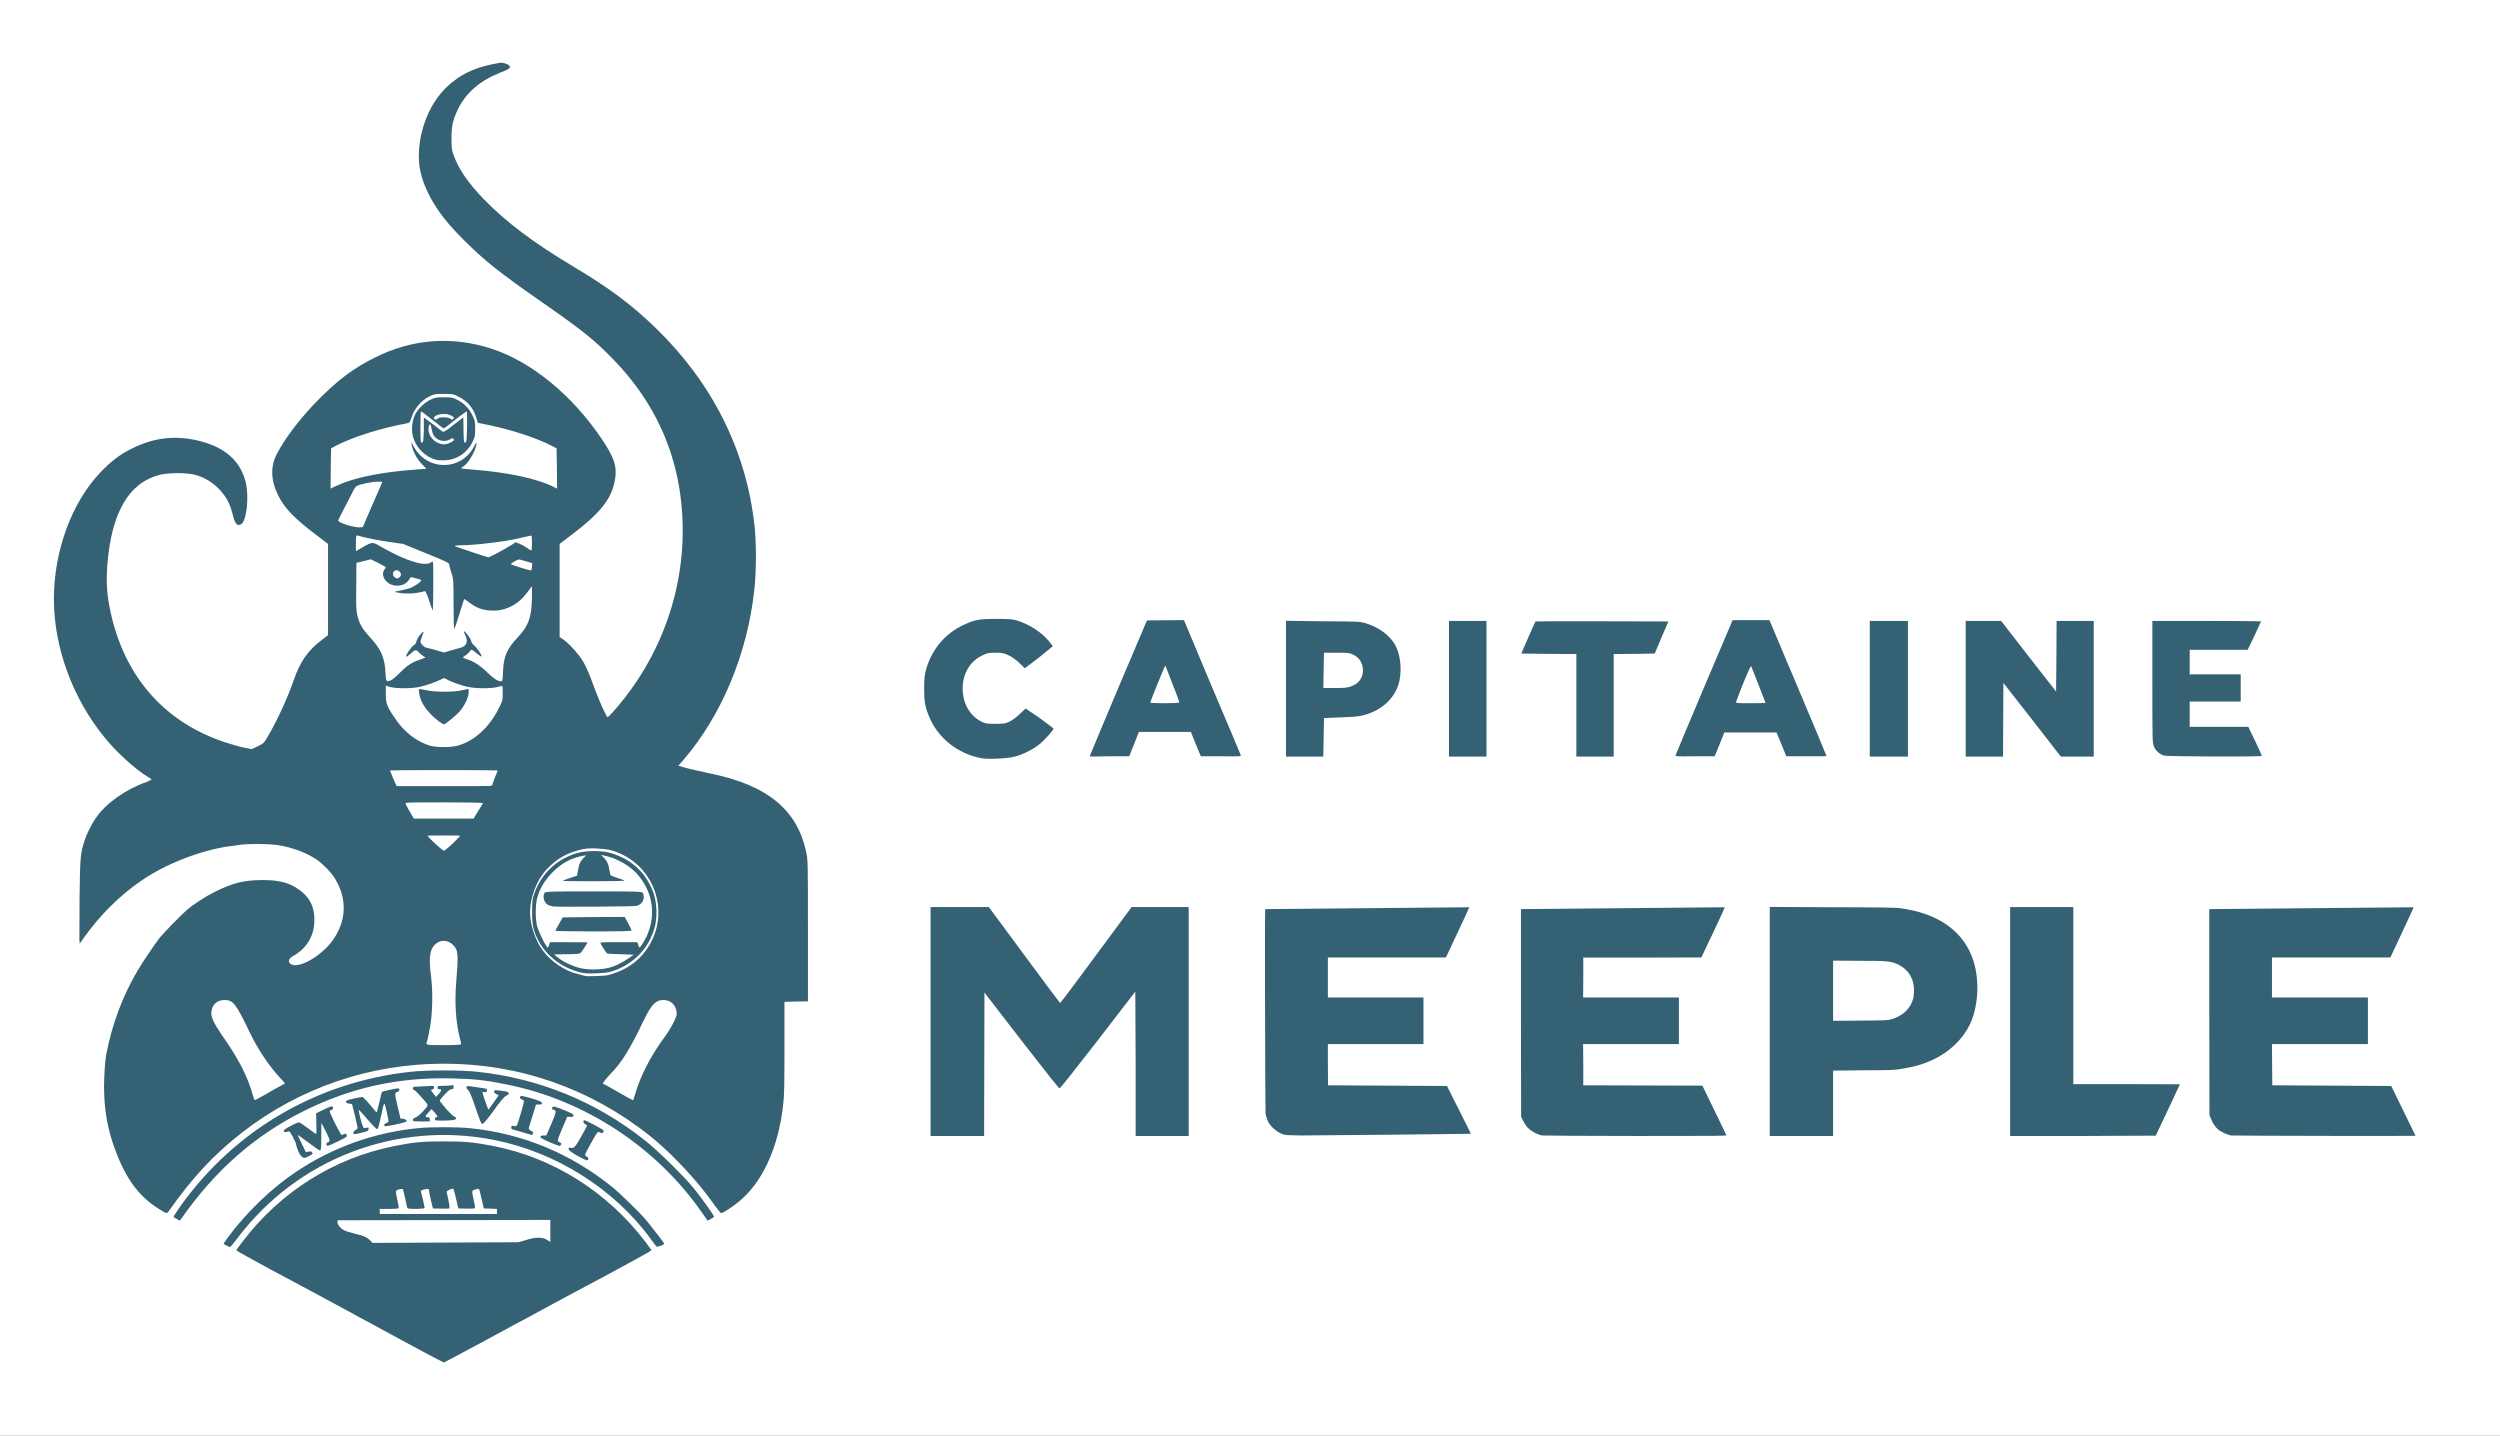 <?xml version="1.0" encoding="UTF-8"?>

<svg version="1.2" baseProfile="tiny" width="148mm" height="85mm" viewBox="3300 9800 14800 8500" preserveAspectRatio="xMidYMid" fill-rule="evenodd" stroke-width="28.222" stroke-linejoin="round" xmlns="http://www.w3.org/2000/svg" xmlns:xlink="http://www.w3.org/1999/xlink" xml:space="preserve">
 <rect x="3300" y="9800" width="14800" height="8500" fill="#333333" stroke="none"/>
 <g visibility="visible" id="Slide_1">
  <g>
   <path fill="rgb(255,255,255)" stroke="none" d="M 10700,18300 L 3300,18300 3300,9800 18100,9800 18100,18300 10700,18300 Z"/>
   <rect fill="none" stroke="none" x="3300" y="9800" width="14801" height="8501"/>
  </g>
  <g>
   <path fill="rgb(53,97,116)" stroke="none" d="M 8809,15848 L 8809,15170 8981,15170 9154,15170 9364,15454 9364,15454 C 9479,15611 9575,15738 9576,15738 L 9576,15738 C 9578,15738 9674,15610 9789,15454 L 9999,15170 10167,15170 10337,15170 10337,15848 10337,16525 10180,16525 10023,16525 10023,16097 10021,15670 9801,15956 9801,15956 C 9657,16142 9577,16242 9573,16243 L 9573,16243 C 9568,16243 9519,16181 9347,15960 L 9128,15676 9127,16101 9126,16525 8967,16525 8809,16525 8809,15848 Z M 12429,16522 L 12429,16522 C 12402,16517 12367,16498 12347,16479 L 12347,16479 C 12336,16468 12325,16452 12318,16437 L 12305,16412 12304,15798 12304,15798 C 12304,15460 12304,15182 12304,15182 L 12304,15182 C 12307,15182 13510,15171 13511,15171 L 13511,15171 C 13511,15172 13481,15239 13442,15321 L 13372,15468 13023,15469 12673,15469 12673,15587 12672,15705 12955,15705 13239,15705 13239,15843 13239,15981 12955,15981 12672,15981 12673,16103 12673,16225 13025,16226 13378,16227 13448,16371 13448,16371 C 13486,16450 13518,16517 13520,16520 L 13520,16520 C 13522,16525 13480,16525 12984,16525 L 12984,16525 C 12688,16525 12438,16523 12429,16522 Z M 13777,15847 L 13777,15169 14148,15171 14148,15171 C 14401,15171 14528,15173 14546,15176 L 14546,15176 C 14776,15206 14928,15315 14983,15489 L 14983,15489 C 15021,15609 15011,15766 14959,15870 L 14959,15870 C 14916,15956 14838,16029 14744,16073 L 14744,16073 C 14687,16100 14632,16116 14555,16128 L 14555,16128 C 14516,16135 14495,16136 14332,16136 L 14152,16138 14152,16331 14152,16525 13965,16525 13777,16525 13777,15847 Z M 14498,15834 L 14498,15834 C 14567,15813 14612,15769 14627,15708 L 14627,15708 C 14629,15699 14631,15676 14631,15660 L 14631,15660 C 14630,15592 14597,15539 14539,15511 L 14539,15511 C 14493,15489 14474,15488 14303,15488 L 14152,15487 14152,15666 14152,15843 14313,15842 14313,15842 C 14470,15841 14474,15840 14498,15834 Z M 15200,15848 L 15200,15170 15387,15170 15574,15170 15574,15694 15574,16218 15890,16218 16205,16219 16134,16371 16062,16523 15631,16525 15200,16525 15200,15848 Z M 16507,16522 L 16507,16522 C 16484,16517 16448,16501 16431,16486 L 16431,16486 C 16414,16472 16398,16447 16388,16421 L 16380,16402 16379,15792 16379,15792 C 16379,15457 16379,15183 16379,15182 L 16379,15182 C 16381,15182 17588,15171 17589,15171 L 17589,15171 C 17590,15171 17558,15239 17520,15321 L 17451,15468 17100,15468 16750,15468 16750,15586 16750,15705 17034,15705 17318,15705 17318,15843 17318,15981 17034,15981 16750,15981 16751,16103 16752,16225 17104,16227 17456,16229 17528,16376 17528,16376 C 17567,16457 17600,16523 17600,16524 L 17600,16524 C 17600,16526 16523,16524 16507,16522 Z M 10906,16518 L 10906,16518 C 10867,16509 10825,16475 10806,16438 L 10806,16438 C 10800,16425 10794,16405 10792,16394 L 10792,16394 C 10790,16376 10787,15183 10790,15182 L 10790,15182 C 10791,15182 11998,15171 11998,15171 L 11998,15171 C 11999,15171 11968,15239 11929,15321 L 11860,15468 11510,15468 11161,15468 11161,15586 11161,15705 11444,15705 11727,15705 11727,15843 11727,15981 11444,15981 11161,15981 11161,16103 11162,16225 11514,16227 11866,16229 11937,16370 11937,16370 C 11976,16447 12008,16511 12007,16512 L 12007,16512 C 12006,16513 11123,16522 11002,16522 L 11002,16522 C 10956,16521 10913,16520 10906,16518 Z"/>
   <rect fill="none" stroke="none" x="8809" y="15169" width="8792" height="1358"/>
  </g>
  <g>
   <path fill="rgb(53,97,116)" stroke="none" d="M 5769,17783 L 5769,17783 C 5685,17737 5550,17664 5470,17621 L 5470,17621 C 5390,17578 5276,17516 5217,17484 L 5217,17484 C 5157,17452 5017,17376 4903,17316 L 4903,17316 C 4791,17255 4699,17204 4699,17202 L 4699,17202 C 4699,17200 4715,17177 4736,17150 L 4736,17150 C 4961,16855 5277,16656 5633,16585 L 5633,16585 C 5747,16562 5797,16557 5927,16557 L 5927,16557 C 6054,16557 6105,16562 6214,16583 L 6214,16583 C 6573,16652 6895,16855 7121,17152 L 7121,17152 C 7140,17177 7156,17200 7156,17201 L 7156,17201 C 7156,17204 7127,17221 7091,17240 L 7091,17240 C 7057,17259 6975,17303 6910,17339 L 6910,17339 C 6845,17373 6700,17451 6588,17511 L 6588,17511 C 6477,17572 6361,17634 6332,17649 L 6332,17649 C 6303,17665 6262,17688 6242,17698 L 6242,17698 C 6220,17710 6143,17752 6067,17792 L 6067,17792 C 5992,17833 5929,17866 5927,17866 L 5927,17866 C 5925,17866 5854,17828 5769,17783 Z M 6414,17141 L 6414,17141 C 6470,17123 6508,17123 6537,17139 L 6558,17152 6558,17087 6558,17022 5928,17023 5299,17024 5298,17035 5298,17035 C 5296,17051 5322,17079 5348,17088 L 5348,17088 C 5360,17092 5387,17100 5407,17105 L 5407,17105 C 5452,17115 5477,17127 5493,17145 L 5506,17158 5937,17156 6369,17154 6414,17141 Z M 6242,16972 L 6242,16957 6203,16955 6164,16954 6151,16897 6151,16897 C 6144,16866 6138,16841 6135,16839 L 6135,16839 C 6134,16837 6125,16838 6114,16842 L 6114,16842 C 6092,16847 6092,16850 6105,16907 L 6105,16907 C 6111,16931 6113,16951 6112,16952 L 6112,16952 C 6109,16955 6086,16956 6060,16955 L 6013,16954 6000,16897 6000,16897 C 5993,16866 5986,16840 5984,16838 L 5984,16838 C 5979,16833 5943,16849 5944,16856 L 5944,16856 C 5957,16911 5964,16950 5960,16954 L 5960,16954 C 5958,16955 5935,16956 5910,16955 L 5863,16954 5851,16906 5851,16906 C 5845,16880 5840,16855 5840,16850 L 5840,16850 C 5840,16837 5834,16836 5810,16842 L 5810,16842 C 5794,16846 5789,16849 5792,16855 L 5792,16855 C 5796,16866 5814,16946 5814,16951 L 5814,16951 C 5814,16958 5716,16959 5712,16952 L 5712,16952 C 5710,16950 5705,16925 5699,16896 L 5699,16896 C 5693,16867 5686,16842 5685,16840 L 5685,16840 C 5683,16838 5672,16838 5663,16841 L 5663,16841 C 5640,16847 5640,16847 5653,16906 L 5653,16906 C 5658,16929 5662,16951 5660,16952 L 5660,16952 C 5659,16955 5633,16957 5603,16957 L 5548,16957 5548,16972 5548,16987 5895,16987 6242,16987 6242,16972 Z M 4641,17174 L 4641,17174 C 4633,17169 4625,17165 4624,17164 L 4624,17164 C 4623,17163 4634,17146 4649,17126 L 4649,17126 C 4756,16980 4906,16835 5053,16737 L 5053,16737 C 5268,16593 5513,16505 5771,16479 L 5771,16479 C 5847,16471 6010,16471 6083,16479 L 6083,16479 C 6392,16510 6677,16628 6922,16825 L 6922,16825 C 6969,16863 7083,16974 7126,17024 L 7126,17024 C 7162,17068 7232,17158 7232,17163 L 7232,17163 C 7232,17169 7190,17185 7186,17179 L 7186,17179 C 7184,17177 7169,17158 7154,17137 L 7154,17137 C 6937,16838 6590,16620 6223,16548 L 6223,16548 C 5647,16435 5063,16659 4708,17127 L 4708,17127 C 4685,17158 4664,17183 4661,17183 L 4661,17183 C 4659,17182 4649,17178 4641,17174 Z M 4346,17016 L 4346,17016 C 4335,17011 4328,17005 4328,17002 L 4328,17002 C 4328,17000 4346,16973 4368,16941 L 4368,16941 C 4689,16490 5178,16205 5730,16145 L 5730,16145 C 5830,16134 6026,16134 6126,16145 L 6126,16145 C 6492,16184 6831,16322 7123,16555 L 7123,16555 C 7198,16615 7352,16766 7408,16836 L 7408,16836 C 7454,16892 7527,16996 7527,17002 L 7527,17002 C 7527,17005 7519,17011 7509,17016 L 7489,17026 7458,16982 7458,16982 C 7189,16593 6765,16314 6304,16221 L 6304,16221 C 6174,16194 6106,16187 5969,16184 L 5969,16184 C 5653,16177 5373,16240 5095,16379 L 5095,16379 C 4806,16524 4574,16728 4373,17015 L 4365,17026 4346,17016 Z M 4249,16962 L 4249,16962 C 4114,16881 4031,16761 3963,16552 L 3963,16552 C 3931,16450 3916,16349 3916,16230 L 3916,16230 C 3916,16176 3922,16077 3928,16047 L 3928,16047 C 3963,15863 4027,15694 4114,15547 L 4114,15547 C 4144,15495 4216,15390 4245,15352 L 4245,15352 C 4268,15324 4369,15219 4403,15190 L 4403,15190 C 4445,15153 4518,15106 4575,15078 L 4575,15078 C 4681,15026 4746,15010 4855,15010 L 4855,15010 C 4938,15010 4992,15021 5041,15048 L 5041,15048 C 5126,15097 5163,15158 5161,15252 L 5161,15252 C 5160,15342 5113,15417 5036,15459 L 5036,15459 C 5009,15474 5003,15493 5021,15507 L 5021,15507 C 5067,15538 5202,15461 5270,15366 L 5270,15366 C 5352,15252 5356,15121 5283,15001 L 5283,15001 C 5263,14967 5213,14916 5178,14891 L 5178,14891 C 5118,14849 5029,14816 4945,14803 L 4945,14803 C 4890,14795 4775,14794 4723,14801 L 4723,14801 C 4703,14804 4669,14809 4649,14811 L 4649,14811 C 4484,14836 4282,14914 4139,15012 L 4139,15012 C 4012,15098 3890,15219 3797,15351 L 3772,15386 3770,15362 3770,15362 C 3770,15347 3770,15236 3771,15113 L 3771,15113 C 3774,14876 3776,14852 3800,14778 L 3800,14778 C 3814,14735 3840,14682 3867,14643 L 3867,14643 C 3925,14557 4042,14474 4166,14430 L 4166,14430 C 4182,14423 4197,14416 4197,14415 L 4197,14415 C 4197,14413 4188,14406 4177,14400 L 4177,14400 C 4109,14361 3986,14251 3916,14162 L 3916,14162 C 3729,13932 3619,13630 3619,13347 L 3619,13347 C 3619,13062 3724,12776 3893,12598 L 3893,12598 C 3955,12532 4014,12487 4084,12454 L 4084,12454 C 4215,12389 4341,12376 4479,12410 L 4479,12410 C 4631,12448 4719,12525 4753,12648 L 4753,12648 C 4777,12739 4760,12895 4723,12906 L 4723,12906 C 4699,12913 4691,12901 4672,12826 L 4672,12826 C 4646,12722 4550,12631 4446,12609 L 4446,12609 C 4392,12597 4294,12599 4245,12611 L 4245,12611 C 4061,12659 3959,12836 3935,13149 L 3935,13149 C 3929,13232 3932,13305 3946,13380 L 3946,13380 C 4020,13787 4261,14072 4634,14195 L 4634,14195 C 4672,14207 4722,14222 4746,14226 L 4790,14235 4826,14218 4826,14218 C 4859,14202 4862,14200 4886,14159 L 4886,14159 C 4941,14065 5000,13938 5039,13826 L 5039,13826 C 5078,13714 5125,13648 5208,13586 L 5242,13560 5242,13290 5242,13020 5175,12969 5175,12969 C 5044,12870 4985,12810 4948,12735 L 4948,12735 C 4903,12646 4900,12563 4938,12489 L 4938,12489 C 4988,12391 5086,12265 5191,12160 L 5191,12160 C 5305,12046 5393,11980 5515,11919 L 5515,11919 C 5737,11806 5974,11788 6209,11864 L 6209,11864 C 6445,11941 6684,12136 6859,12394 L 6859,12394 C 6941,12514 6957,12568 6937,12658 L 6937,12658 C 6914,12762 6845,12845 6680,12969 L 6613,13020 6613,13295 6613,13571 6638,13588 6638,13588 C 6676,13617 6729,13676 6755,13721 L 6755,13721 C 6767,13741 6789,13791 6803,13830 L 6803,13830 C 6828,13900 6866,13993 6886,14029 L 6886,14029 C 6895,14048 6895,14049 6905,14039 L 6905,14039 C 6926,14021 6990,13945 7031,13888 L 7031,13888 C 7285,13539 7390,13107 7321,12687 L 7321,12687 C 7274,12401 7143,12145 6928,11925 L 6928,11925 C 6818,11812 6755,11761 6513,11592 L 6513,11592 C 6258,11415 6167,11342 6050,11225 L 6050,11225 C 5950,11126 5893,11053 5845,10964 L 5845,10964 C 5786,10851 5768,10757 5786,10638 L 5786,10638 C 5809,10492 5877,10366 5977,10287 L 5977,10287 C 6054,10225 6128,10195 6258,10172 L 6258,10172 C 6276,10168 6311,10180 6317,10191 L 6317,10191 C 6323,10203 6313,10210 6261,10230 L 6261,10230 C 6143,10277 6060,10348 6012,10444 L 6012,10444 C 5981,10510 5973,10542 5973,10620 L 5973,10620 C 5973,10678 5974,10689 5987,10722 L 5987,10722 C 6015,10801 6072,10883 6161,10976 L 6161,10976 C 6294,11114 6461,11239 6699,11381 L 6699,11381 C 6910,11507 7038,11603 7180,11740 L 7180,11740 C 7515,12064 7716,12463 7766,12905 L 7766,12905 C 7778,13002 7778,13184 7766,13287 L 7766,13287 C 7726,13669 7571,14039 7343,14302 L 7316,14333 7343,14341 7343,14341 C 7380,14352 7422,14361 7518,14382 L 7518,14382 C 7843,14450 8018,14595 8071,14837 L 8071,14837 C 8083,14889 8083,14891 8083,15308 L 8083,15728 8013,15729 7944,15731 7944,16004 7944,16004 C 7944,16216 7943,16291 7936,16344 L 7936,16344 C 7907,16599 7810,16808 7666,16920 L 7666,16920 C 7632,16948 7578,16982 7570,16982 L 7570,16982 C 7566,16982 7548,16959 7529,16933 L 7529,16933 C 7434,16796 7279,16630 7151,16527 L 7151,16527 C 6796,16244 6377,16097 5927,16097 L 5927,16097 C 5490,16097 5073,16240 4731,16506 L 4731,16506 C 4565,16636 4439,16771 4299,16970 L 4299,16970 C 4289,16985 4285,16985 4249,16962 Z M 4872,16279 L 4872,16279 C 4905,16259 4944,16237 4959,16230 L 4959,16230 C 4973,16222 4986,16215 4986,16213 L 4986,16213 C 4986,16211 4972,16196 4957,16180 L 4957,16180 C 4892,16109 4830,16017 4782,15919 L 4782,15919 C 4697,15742 4681,15720 4629,15720 L 4629,15720 C 4584,15720 4555,15748 4551,15793 L 4551,15793 C 4548,15820 4568,15861 4613,15927 L 4613,15927 C 4713,16068 4766,16173 4797,16284 L 4797,16284 C 4802,16301 4807,16314 4809,16313 L 4809,16313 C 4810,16313 4840,16297 4872,16279 Z M 7058,16284 L 7058,16284 C 7088,16176 7151,16053 7229,15947 L 7229,15947 C 7258,15907 7279,15873 7294,15839 L 7294,15839 C 7305,15816 7308,15805 7305,15788 L 7305,15788 C 7298,15746 7270,15720 7225,15720 L 7225,15720 C 7183,15720 7156,15748 7115,15832 L 7115,15832 C 7028,16014 6983,16087 6911,16161 L 6911,16161 C 6872,16204 6863,16218 6875,16218 L 6875,16218 C 6877,16218 6916,16240 6961,16266 L 6961,16266 C 7006,16292 7044,16313 7046,16313 L 7046,16313 C 7049,16314 7053,16301 7058,16284 Z M 6030,15981 L 6030,15981 C 6030,15977 6027,15960 6022,15944 L 6022,15944 C 5999,15855 5991,15740 6000,15626 L 6000,15626 C 6015,15443 6013,15426 5981,15393 L 5981,15393 C 5948,15361 5901,15362 5871,15396 L 5871,15396 C 5843,15428 5838,15473 5852,15583 L 5852,15583 C 5863,15672 5861,15788 5847,15874 L 5847,15874 C 5840,15914 5832,15952 5830,15959 L 5830,15959 C 5819,15988 5816,15987 5927,15987 L 5927,15987 C 6008,15987 6030,15985 6030,15981 Z M 6895,15574 L 6895,15574 C 7019,15542 7103,15477 7157,15372 L 7157,15372 C 7252,15185 7175,14954 6988,14861 L 6988,14861 C 6934,14834 6898,14826 6834,14823 L 6834,14823 C 6788,14821 6772,14822 6733,14831 L 6733,14831 C 6651,14852 6594,14885 6535,14948 L 6535,14948 C 6477,15011 6438,15113 6438,15201 L 6438,15201 C 6438,15273 6469,15367 6512,15425 L 6512,15425 C 6561,15493 6647,15550 6724,15567 L 6724,15567 C 6744,15573 6764,15577 6766,15578 L 6766,15578 C 6772,15581 6884,15577 6895,15574 Z M 6753,15560 L 6753,15560 C 6641,15539 6539,15466 6488,15370 L 6488,15370 C 6457,15311 6450,15278 6450,15198 L 6450,15198 C 6450,15135 6452,15121 6462,15092 L 6462,15092 C 6506,14971 6591,14889 6714,14851 L 6714,14851 C 6768,14834 6865,14834 6919,14851 L 6919,14851 C 7032,14886 7110,14954 7156,15055 L 7156,15055 C 7177,15102 7186,15144 7186,15201 L 7186,15201 C 7186,15264 7176,15304 7148,15362 L 7148,15362 C 7103,15454 7015,15524 6914,15553 L 6914,15553 C 6881,15562 6786,15566 6753,15560 Z M 6892,15532 L 6892,15532 C 6934,15524 6980,15502 7021,15473 L 7052,15452 6974,15449 6974,15449 C 6931,15448 6895,15446 6893,15444 L 6893,15444 C 6886,15437 6854,15386 6854,15382 L 6854,15382 C 6854,15378 6892,15377 6964,15378 L 7073,15378 7078,15393 7078,15393 C 7081,15402 7084,15409 7086,15409 L 7086,15409 C 7088,15409 7097,15399 7105,15385 L 7105,15385 C 7169,15285 7178,15163 7129,15060 L 7129,15060 C 7093,14985 7041,14933 6967,14897 L 6967,14897 C 6931,14879 6916,14874 6872,14864 L 6857,14861 6873,14876 6873,14876 C 6893,14895 6903,14916 6908,14952 L 6908,14952 C 6910,14967 6913,14982 6917,14983 L 6917,14983 C 6919,14985 6938,14992 6958,14998 L 6958,14998 C 6977,15004 6995,15011 6998,15013 L 6998,15013 C 7000,15015 6918,15017 6814,15017 L 6814,15017 C 6711,15017 6628,15016 6629,15014 L 6629,15014 C 6631,15013 6651,15006 6674,14998 L 6716,14984 6722,14951 6722,14951 C 6729,14913 6734,14900 6755,14879 L 6770,14863 6748,14867 6748,14867 C 6680,14880 6624,14910 6571,14964 L 6571,14964 C 6524,15011 6493,15064 6479,15121 L 6479,15121 C 6469,15166 6469,15241 6480,15284 L 6480,15284 C 6491,15324 6538,15417 6544,15409 L 6544,15409 C 6545,15408 6549,15401 6551,15393 L 6556,15378 6664,15378 6664,15378 C 6725,15378 6775,15378 6777,15379 L 6777,15379 C 6781,15379 6744,15436 6735,15443 L 6735,15443 C 6729,15447 6704,15449 6654,15449 L 6580,15450 6601,15467 6601,15467 C 6629,15492 6687,15519 6730,15530 L 6730,15530 C 6775,15542 6845,15542 6892,15532 Z M 6588,15310 L 6588,15310 C 6588,15308 6598,15289 6610,15269 L 6631,15231 6814,15229 6998,15228 7018,15265 7018,15265 C 7029,15285 7038,15304 7039,15308 L 7039,15308 C 7041,15312 6993,15314 6815,15314 L 6815,15314 C 6690,15314 6588,15312 6588,15310 Z M 6571,15166 L 6571,15166 C 6568,15165 6559,15162 6552,15160 L 6552,15160 C 6526,15155 6509,15113 6523,15087 L 6523,15087 C 6528,15078 6537,15077 6814,15077 L 6814,15077 C 7092,15077 7100,15078 7106,15087 L 7106,15087 C 7121,15118 7103,15155 7068,15163 L 7068,15163 C 7050,15167 6583,15170 6571,15166 Z M 5981,14793 L 5981,14793 C 6005,14769 6025,14749 6024,14748 L 6024,14748 C 6022,14746 5980,14746 5927,14746 L 5927,14746 C 5876,14746 5832,14746 5832,14748 L 5832,14748 C 5827,14751 5920,14836 5927,14836 L 5927,14836 C 5932,14836 5956,14817 5981,14793 Z M 6126,14609 L 6126,14609 C 6138,14589 6151,14569 6154,14564 L 6154,14564 C 6158,14560 6159,14556 6158,14554 L 6158,14554 C 6156,14552 6051,14550 5927,14550 L 5927,14550 C 5710,14550 5698,14550 5701,14559 L 5701,14559 C 5703,14564 5715,14585 5727,14607 L 5750,14646 5927,14646 6104,14646 6126,14609 Z M 6208,14452 L 6208,14452 C 6212,14450 6216,14446 6216,14443 L 6216,14443 C 6216,14439 6223,14420 6231,14400 L 6231,14400 C 6240,14380 6246,14362 6246,14361 L 6246,14361 C 6246,14360 6103,14359 5927,14359 L 5927,14359 C 5752,14359 5609,14360 5609,14361 L 5609,14361 C 5609,14364 5635,14427 5642,14441 L 5649,14454 5925,14454 5925,14454 C 6076,14454 6204,14454 6208,14452 Z M 6003,14216 L 6003,14216 C 6107,14190 6200,14104 6258,13983 L 6258,13983 C 6275,13950 6276,13942 6276,13906 L 6276,13906 C 6276,13882 6276,13863 6274,13862 L 6274,13862 C 6273,13860 6260,13863 6246,13867 L 6246,13867 C 6207,13877 6117,13877 6068,13866 L 6068,13866 C 6027,13857 5961,13833 5942,13820 L 5942,13820 C 5931,13813 5928,13813 5911,13822 L 5911,13822 C 5878,13839 5828,13856 5786,13866 L 5786,13866 C 5738,13877 5648,13877 5609,13867 L 5584,13859 5584,13907 5584,13907 C 5584,13962 5590,13981 5632,14043 L 5632,14043 C 5688,14131 5767,14193 5852,14216 L 5852,14216 C 5887,14225 5966,14225 6003,14216 Z M 5896,14069 L 5896,14069 C 5831,14018 5793,13965 5783,13913 L 5783,13913 C 5781,13897 5778,13882 5781,13880 L 5781,13880 C 5782,13878 5801,13882 5823,13886 L 5823,13886 C 5876,13898 5989,13898 6037,13886 L 6037,13886 C 6056,13881 6073,13878 6074,13880 L 6074,13880 C 6075,13881 6075,13894 6074,13908 L 6074,13908 C 6069,13938 6049,13979 6022,14011 L 6022,14011 C 6000,14036 5937,14088 5927,14088 L 5927,14088 C 5924,14088 5910,14079 5896,14069 Z M 5617,13826 L 5617,13826 C 5626,13821 5650,13801 5670,13780 L 5670,13780 C 5710,13740 5741,13719 5789,13704 L 5819,13693 5806,13684 5806,13684 C 5799,13680 5786,13669 5778,13661 L 5778,13661 C 5763,13643 5757,13645 5724,13675 L 5724,13675 C 5711,13687 5704,13690 5704,13686 L 5704,13686 C 5704,13674 5732,13633 5748,13621 L 5748,13621 C 5757,13615 5764,13607 5764,13603 L 5764,13603 C 5764,13591 5783,13559 5797,13547 L 5797,13547 C 5804,13540 5809,13537 5808,13541 L 5808,13541 C 5806,13546 5801,13561 5796,13575 L 5796,13575 C 5787,13601 5787,13602 5797,13615 L 5797,13615 C 5804,13623 5813,13630 5819,13633 L 5819,13633 C 5827,13634 5854,13642 5881,13649 L 5929,13663 5964,13652 5964,13652 C 5982,13647 6009,13640 6022,13636 L 6022,13636 C 6064,13626 6074,13598 6052,13555 L 6052,13555 C 6048,13547 6046,13540 6047,13538 L 6047,13538 C 6051,13533 6085,13578 6089,13593 L 6089,13593 C 6090,13602 6098,13614 6107,13621 L 6107,13621 C 6124,13635 6151,13675 6151,13686 L 6151,13686 C 6151,13689 6139,13682 6125,13670 L 6125,13670 C 6110,13657 6096,13647 6093,13647 L 6093,13647 C 6089,13647 6083,13652 6079,13659 L 6079,13659 C 6074,13665 6064,13675 6056,13680 L 6056,13680 C 6047,13685 6041,13690 6041,13692 L 6041,13692 C 6041,13694 6050,13698 6062,13702 L 6062,13702 C 6103,13714 6143,13740 6184,13780 L 6184,13780 C 6223,13818 6246,13833 6266,13833 L 6266,13833 C 6275,13833 6276,13828 6278,13774 L 6278,13774 C 6281,13687 6301,13641 6365,13573 L 6365,13573 C 6429,13505 6446,13457 6449,13344 L 6449,13344 C 6449,13303 6450,13270 6449,13270 L 6449,13270 C 6449,13270 6438,13285 6423,13305 L 6423,13305 C 6367,13383 6285,13422 6197,13414 L 6197,13414 C 6151,13410 6120,13398 6081,13369 L 6081,13369 C 6064,13356 6049,13346 6048,13346 L 6048,13346 C 6047,13347 6035,13387 6020,13433 L 6020,13433 C 6006,13480 5992,13521 5989,13524 L 5989,13524 C 5987,13526 5985,13465 5985,13380 L 5985,13380 C 5985,13237 5985,13231 5973,13193 L 5973,13193 C 5966,13172 5960,13150 5960,13145 L 5960,13145 C 5960,13132 5952,13128 5804,13068 L 5686,13020 5596,13007 5596,13007 C 5520,12995 5459,12983 5416,12970 L 5416,12970 C 5409,12968 5407,12973 5407,13015 L 5407,13063 5445,13041 5445,13041 C 5509,13005 5502,13005 5570,13045 L 5570,13045 C 5714,13125 5822,13157 5855,13127 L 5855,13127 C 5865,13118 5865,13119 5865,13268 L 5865,13268 C 5865,13350 5863,13417 5862,13415 L 5862,13415 C 5861,13413 5850,13387 5840,13354 L 5840,13354 C 5827,13315 5819,13298 5814,13300 L 5814,13300 C 5760,13315 5701,13318 5648,13307 L 5648,13307 C 5632,13303 5633,13303 5666,13297 L 5666,13297 C 5686,13293 5714,13286 5729,13281 L 5729,13281 C 5755,13270 5794,13244 5794,13235 L 5794,13235 C 5794,13233 5784,13229 5771,13226 L 5771,13226 C 5757,13223 5743,13219 5739,13217 L 5739,13217 C 5734,13215 5728,13220 5723,13230 L 5723,13230 C 5703,13264 5655,13277 5614,13260 L 5614,13260 C 5574,13243 5555,13199 5576,13172 L 5576,13172 C 5579,13167 5583,13161 5583,13158 L 5583,13158 C 5583,13156 5563,13145 5540,13133 L 5495,13111 5452,13122 5410,13132 5409,13272 5409,13272 C 5407,13400 5409,13415 5417,13450 L 5417,13450 C 5430,13497 5447,13525 5487,13569 L 5487,13569 C 5555,13641 5578,13693 5582,13782 L 5582,13782 C 5585,13838 5586,13838 5617,13826 Z M 5666,13217 L 5666,13217 C 5677,13207 5676,13193 5664,13183 L 5664,13183 C 5641,13161 5612,13193 5634,13215 L 5634,13215 C 5646,13227 5655,13227 5666,13217 Z M 6449,13155 L 6451,13134 6415,13123 6415,13123 C 6396,13118 6377,13113 6375,13112 L 6375,13112 C 6367,13110 6321,13136 6325,13140 L 6325,13140 C 6330,13145 6438,13179 6444,13177 L 6444,13177 C 6446,13177 6449,13167 6449,13155 Z M 6244,13074 L 6244,13074 C 6269,13061 6304,13041 6322,13030 L 6353,13010 6376,13019 6376,13019 C 6388,13024 6407,13035 6420,13043 L 6420,13043 C 6431,13053 6444,13059 6446,13059 L 6446,13059 C 6450,13059 6451,12975 6446,12971 L 6446,12971 C 6446,12970 6423,12974 6397,12981 L 6397,12981 C 6305,13005 6115,13028 6026,13028 L 6026,13028 C 6005,13028 5990,13030 5992,13033 L 5992,13033 C 5997,13036 6180,13098 6191,13099 L 6191,13099 C 6195,13099 6219,13088 6244,13074 Z M 5493,12815 L 5493,12815 C 5518,12758 5541,12704 5546,12694 L 5546,12694 C 5549,12686 5555,12674 5558,12666 L 5563,12652 5532,12652 5532,12652 C 5501,12652 5432,12666 5413,12677 L 5413,12677 C 5407,12679 5398,12692 5392,12704 L 5392,12704 C 5386,12715 5363,12759 5342,12801 L 5342,12801 C 5320,12843 5302,12879 5302,12881 L 5302,12881 C 5302,12895 5394,12923 5429,12922 L 5448,12920 5493,12815 Z M 5332,12659 L 5332,12659 C 5432,12621 5575,12594 5746,12581 L 5825,12575 5796,12546 5796,12546 C 5767,12515 5742,12468 5737,12433 L 5737,12433 C 5733,12414 5733,12414 5749,12443 L 5749,12443 C 5828,12591 6034,12589 6108,12440 L 6108,12440 C 6124,12408 6126,12424 6111,12463 L 6111,12463 C 6097,12500 6066,12547 6046,12559 L 6046,12559 C 6037,12564 6030,12571 6030,12572 L 6030,12572 C 6030,12574 6066,12578 6110,12581 L 6110,12581 C 6306,12596 6485,12635 6577,12682 L 6598,12693 6597,12573 6595,12454 6568,12440 6568,12440 C 6480,12394 6328,12344 6197,12317 L 6129,12303 6120,12275 6120,12275 C 6104,12216 6067,12174 6012,12147 L 6012,12147 C 5985,12133 5979,12132 5927,12132 L 5927,12132 C 5877,12132 5870,12133 5843,12146 L 5843,12146 C 5791,12172 5751,12221 5733,12280 L 5733,12280 C 5727,12301 5725,12303 5704,12307 L 5704,12307 C 5552,12335 5383,12389 5284,12441 L 5260,12455 5258,12574 5257,12693 5272,12685 5272,12685 C 5281,12681 5307,12669 5332,12659 Z M 5882,12522 L 5882,12522 C 5820,12506 5766,12454 5747,12392 L 5747,12392 C 5734,12354 5738,12298 5755,12259 L 5755,12259 C 5772,12222 5812,12183 5849,12166 L 5849,12166 C 5873,12154 5883,12152 5927,12152 L 5927,12152 C 5972,12152 5981,12153 6005,12166 L 6005,12166 C 6045,12185 6079,12219 6097,12260 L 6097,12260 C 6112,12289 6113,12298 6113,12339 L 6113,12339 C 6113,12379 6112,12386 6097,12417 L 6097,12417 C 6066,12481 6004,12522 5935,12525 L 5935,12525 C 5914,12525 5890,12525 5882,12522 Z M 5958,12424 L 5958,12424 C 5985,12412 5991,12406 5985,12398 L 5985,12398 C 5981,12393 5976,12394 5964,12401 L 5964,12401 C 5933,12420 5887,12409 5867,12378 L 5867,12378 C 5863,12371 5858,12355 5855,12340 L 5855,12340 C 5851,12310 5843,12302 5838,12326 L 5838,12326 C 5830,12363 5853,12403 5892,12422 L 5892,12422 C 5917,12433 5935,12433 5958,12424 Z M 5809,12345 L 5809,12271 5860,12309 5860,12309 C 5888,12330 5914,12351 5919,12355 L 5919,12355 C 5927,12359 5936,12354 5985,12315 L 6043,12271 6044,12347 6044,12347 C 6045,12415 6047,12422 6054,12420 L 6054,12420 C 6062,12418 6063,12409 6065,12327 L 6065,12327 C 6066,12276 6065,12235 6063,12235 L 6063,12235 C 6060,12235 5992,12286 5952,12319 L 5952,12319 C 5941,12328 5929,12336 5927,12336 L 5927,12336 C 5925,12336 5907,12324 5888,12307 L 5888,12307 C 5868,12292 5839,12271 5824,12258 L 5824,12258 C 5808,12245 5794,12235 5792,12235 L 5792,12235 C 5790,12235 5789,12277 5789,12329 L 5789,12329 C 5789,12415 5790,12422 5798,12420 L 5798,12420 C 5806,12418 5807,12410 5809,12345 Z M 5892,12277 L 5892,12277 C 5905,12268 5950,12268 5965,12278 L 5965,12278 C 5975,12286 5977,12286 5984,12279 L 5984,12279 C 5991,12272 5989,12271 5970,12260 L 5970,12260 C 5953,12252 5943,12250 5920,12251 L 5920,12251 C 5888,12253 5861,12268 5870,12278 L 5870,12278 C 5877,12287 5880,12287 5892,12277 Z M 5050,16564 L 5050,16564 C 5016,16495 5015,16494 5003,16500 L 5003,16500 C 4988,16505 4980,16502 4980,16492 L 4980,16492 C 4980,16485 5058,16444 5071,16444 L 5071,16444 C 5073,16444 5098,16460 5123,16479 L 5123,16479 C 5149,16499 5171,16514 5172,16514 L 5172,16514 C 5173,16514 5174,16487 5173,16453 L 5171,16391 5218,16368 5218,16368 C 5249,16353 5266,16347 5268,16350 L 5268,16350 C 5275,16360 5272,16368 5262,16371 L 5262,16371 C 5256,16373 5252,16377 5252,16380 L 5252,16380 C 5252,16391 5317,16519 5322,16519 L 5322,16519 C 5325,16519 5332,16517 5337,16514 L 5337,16514 C 5344,16510 5348,16511 5352,16519 L 5352,16519 C 5357,16528 5352,16532 5301,16557 L 5301,16557 C 5271,16572 5243,16584 5238,16583 L 5238,16583 C 5229,16579 5230,16565 5242,16562 L 5242,16562 C 5256,16557 5254,16548 5227,16494 L 5202,16447 5202,16528 5202,16528 C 5202,16602 5201,16610 5193,16610 L 5193,16610 C 5189,16610 5158,16589 5126,16564 L 5126,16564 C 5093,16540 5065,16519 5064,16519 L 5064,16519 C 5062,16519 5072,16542 5086,16570 L 5111,16621 5129,16617 5129,16617 C 5141,16615 5146,16617 5148,16623 L 5148,16623 C 5152,16633 5156,16630 5113,16652 L 5113,16652 C 5072,16673 5050,16564 5050,16564 Z M 6716,16641 L 6716,16641 C 6680,16620 6666,16610 6666,16602 L 6666,16602 C 6666,16595 6669,16593 6673,16594 L 6673,16594 C 6700,16601 6703,16597 6762,16490 L 6776,16463 6765,16456 6765,16456 C 6753,16448 6750,16437 6758,16432 L 6758,16432 C 6764,16429 6875,16488 6875,16494 L 6875,16494 C 6875,16495 6872,16500 6870,16504 L 6870,16504 C 6865,16510 6863,16510 6854,16505 L 6854,16505 C 6845,16500 6841,16500 6836,16505 L 6836,16505 C 6826,16516 6764,16628 6764,16636 L 6764,16636 C 6764,16641 6769,16646 6774,16648 L 6774,16648 C 6786,16651 6786,16667 6774,16669 L 6774,16669 C 6770,16669 6744,16656 6716,16641 Z M 6552,16561 L 6552,16561 C 6513,16544 6498,16535 6499,16530 L 6499,16530 C 6500,16525 6506,16522 6518,16522 L 6534,16522 6564,16453 6564,16453 C 6588,16397 6592,16382 6588,16376 L 6588,16376 C 6585,16372 6579,16369 6575,16369 L 6575,16369 C 6566,16369 6566,16355 6575,16351 L 6575,16351 C 6581,16348 6650,16374 6685,16392 L 6685,16392 C 6703,16402 6698,16414 6676,16412 L 6658,16411 6628,16482 6628,16482 C 6601,16545 6599,16553 6606,16558 L 6606,16558 C 6611,16562 6617,16565 6620,16566 L 6620,16566 C 6627,16568 6620,16585 6612,16584 L 6612,16584 C 6609,16584 6581,16574 6552,16561 Z M 6390,16502 L 6390,16502 C 6360,16493 6333,16485 6330,16485 L 6330,16485 C 6329,16485 6327,16479 6327,16473 L 6327,16473 C 6327,16464 6329,16463 6342,16466 L 6342,16466 C 6353,16468 6358,16467 6361,16460 L 6361,16460 C 6367,16449 6402,16329 6402,16320 L 6402,16320 C 6402,16317 6397,16311 6390,16309 L 6390,16309 C 6377,16303 6375,16299 6381,16290 L 6381,16290 C 6384,16286 6401,16289 6446,16302 L 6446,16302 C 6495,16317 6508,16322 6508,16330 L 6508,16330 C 6508,16337 6504,16339 6491,16339 L 6473,16339 6455,16398 6455,16398 C 6445,16430 6435,16463 6432,16471 L 6432,16471 C 6428,16484 6430,16487 6456,16502 L 6456,16502 C 6459,16503 6452,16519 6448,16519 L 6448,16519 C 6446,16519 6420,16511 6390,16502 Z M 5392,16505 L 5392,16505 C 5392,16500 5398,16494 5405,16490 L 5405,16490 C 5412,16487 5417,16481 5417,16478 L 5417,16478 C 5417,16474 5410,16441 5401,16404 L 5384,16336 5367,16333 5367,16333 C 5356,16333 5349,16328 5348,16322 L 5348,16322 C 5347,16317 5356,16312 5392,16304 L 5392,16304 C 5418,16298 5441,16294 5445,16294 L 5445,16294 C 5450,16294 5487,16334 5522,16378 L 5522,16378 C 5525,16382 5529,16385 5531,16384 L 5531,16384 C 5532,16382 5539,16356 5546,16324 L 5546,16324 C 5553,16292 5560,16265 5561,16264 L 5561,16264 C 5563,16261 5645,16243 5655,16243 L 5655,16243 C 5669,16243 5666,16263 5653,16264 L 5653,16264 C 5636,16267 5636,16278 5655,16354 L 5671,16422 5687,16423 5687,16423 C 5701,16425 5713,16436 5705,16440 L 5705,16440 C 5695,16447 5587,16470 5581,16467 L 5581,16467 C 5570,16463 5572,16455 5586,16449 L 5586,16449 C 5592,16447 5599,16443 5600,16440 L 5600,16440 C 5602,16436 5581,16340 5577,16335 L 5577,16335 C 5573,16332 5571,16336 5558,16396 L 5558,16396 C 5541,16474 5539,16484 5532,16484 L 5532,16484 C 5528,16484 5502,16458 5475,16426 L 5475,16426 C 5448,16394 5425,16369 5424,16371 L 5424,16371 C 5421,16373 5440,16451 5448,16468 L 5448,16468 C 5452,16479 5455,16479 5468,16477 L 5468,16477 C 5482,16473 5483,16474 5482,16485 L 5482,16485 C 5481,16494 5475,16498 5443,16505 L 5443,16505 C 5395,16517 5392,16517 5392,16505 Z M 6116,16360 L 6116,16360 C 6092,16290 6081,16263 6072,16254 L 6072,16254 C 6055,16240 6059,16226 6080,16230 L 6080,16230 C 6087,16231 6112,16235 6134,16238 L 6134,16238 C 6185,16245 6186,16245 6182,16258 L 6182,16258 C 6181,16266 6177,16268 6169,16265 L 6169,16265 C 6161,16263 6156,16264 6156,16266 L 6156,16266 C 6156,16274 6189,16369 6192,16369 L 6192,16369 C 6192,16369 6207,16349 6223,16326 L 6252,16284 6237,16276 6237,16276 C 6227,16271 6223,16266 6225,16260 L 6225,16260 C 6228,16252 6232,16252 6293,16261 L 6293,16261 C 6317,16265 6318,16278 6295,16288 L 6295,16288 C 6284,16294 6262,16319 6223,16374 L 6223,16374 C 6191,16419 6163,16452 6157,16453 L 6157,16453 C 6149,16455 6143,16440 6116,16360 Z M 5744,16430 L 5744,16430 C 5744,16425 5750,16418 5761,16415 L 5761,16415 C 5771,16411 5790,16395 5807,16376 L 5807,16376 C 5840,16339 5842,16348 5790,16290 L 5790,16290 C 5772,16269 5755,16253 5751,16253 L 5751,16253 C 5748,16253 5744,16248 5744,16243 L 5744,16243 C 5744,16235 5748,16233 5765,16233 L 5765,16233 C 5777,16233 5805,16231 5828,16230 L 5828,16230 C 5867,16227 5870,16228 5870,16237 L 5870,16237 C 5870,16243 5866,16248 5859,16250 L 5859,16250 C 5849,16253 5849,16253 5866,16274 L 5881,16294 5898,16276 5898,16276 C 5915,16256 5916,16248 5900,16248 L 5900,16248 C 5893,16248 5890,16245 5890,16238 L 5890,16238 C 5890,16229 5893,16228 5927,16228 L 5927,16228 C 5946,16228 5967,16226 5974,16225 L 5974,16225 C 5983,16222 5985,16223 5985,16235 L 5985,16235 C 5985,16245 5983,16248 5973,16248 L 5973,16248 C 5965,16248 5952,16258 5930,16282 L 5930,16282 C 5900,16315 5900,16316 5909,16325 L 5909,16325 C 5914,16332 5931,16352 5947,16371 L 5947,16371 C 5964,16389 5982,16407 5989,16410 L 5989,16410 C 5995,16411 6000,16417 6000,16421 L 6000,16421 C 6000,16430 5974,16434 5919,16434 L 5919,16434 C 5878,16434 5875,16433 5875,16424 L 5875,16424 C 5875,16418 5878,16414 5882,16414 L 5882,16414 C 5894,16414 5891,16408 5873,16386 L 5855,16366 5837,16385 5837,16385 C 5816,16407 5815,16414 5832,16414 L 5832,16414 C 5843,16414 5844,16417 5844,16426 L 5844,16439 5794,16439 5794,16439 C 5749,16439 5744,16438 5744,16430 Z M 9112,14289 L 9112,14289 C 8970,14263 8852,14169 8801,14043 L 8801,14043 C 8776,13984 8771,13955 8771,13878 L 8771,13878 C 8771,13817 8774,13798 8782,13764 L 8782,13764 C 8816,13646 8890,13556 8997,13503 L 8997,13503 C 9068,13469 9093,13464 9195,13464 L 9195,13464 C 9265,13464 9290,13465 9316,13472 L 9316,13472 C 9388,13493 9465,13541 9509,13595 L 9509,13595 C 9522,13610 9532,13625 9532,13626 L 9532,13626 C 9532,13627 9494,13657 9450,13693 L 9367,13756 9336,13726 9336,13726 C 9317,13708 9293,13690 9272,13680 L 9272,13680 C 9242,13666 9233,13664 9193,13664 L 9193,13664 C 9154,13664 9144,13666 9118,13679 L 9118,13679 C 9044,13712 8999,13787 8999,13875 L 8999,13875 C 8999,13964 9040,14035 9108,14071 L 9108,14071 C 9136,14084 9142,14085 9193,14085 L 9193,14085 C 9244,14085 9251,14084 9278,14071 L 9278,14071 C 9295,14062 9323,14042 9340,14024 L 9372,13994 9455,14051 9455,14051 C 9500,14084 9537,14112 9537,14113 L 9537,14113 C 9537,14123 9483,14182 9455,14205 L 9455,14205 C 9415,14237 9355,14267 9308,14279 L 9308,14279 C 9263,14291 9154,14296 9112,14289 Z M 9755,14268 L 9755,14268 C 9757,14261 9833,14080 9923,13866 L 10090,13473 10199,13472 10309,13471 10475,13867 10475,13867 C 10567,14084 10644,14265 10645,14270 L 10645,14270 C 10649,14278 10641,14279 10529,14277 L 10409,14277 10379,14205 10350,14133 10196,14133 10042,14133 10014,14205 9985,14277 9868,14277 9752,14279 9755,14268 Z M 10282,13959 L 10282,13959 C 10283,13958 10265,13908 10242,13851 L 10242,13851 C 10219,13792 10200,13742 10199,13740 L 10199,13740 C 10197,13736 10110,13952 10110,13959 L 10110,13959 C 10110,13965 10279,13964 10282,13959 Z M 10913,13877 L 10913,13475 11131,13478 11131,13478 C 11339,13479 11350,13479 11386,13490 L 11386,13490 C 11461,13513 11522,13557 11556,13612 L 11556,13612 C 11589,13667 11600,13755 11585,13829 L 11585,13829 C 11564,13928 11485,14004 11373,14034 L 11373,14034 C 11342,14042 11311,14044 11235,14047 L 11138,14051 11136,14165 11134,14279 11024,14279 10913,14279 10913,13877 Z M 11302,13862 L 11302,13862 C 11352,13844 11378,13797 11366,13744 L 11366,13744 C 11358,13712 11342,13691 11312,13676 L 11312,13676 C 11290,13665 11281,13664 11213,13664 L 11138,13664 11136,13768 11134,13873 11205,13873 11205,13873 C 11263,13873 11279,13871 11302,13862 Z M 11878,13878 L 11878,13476 11989,13476 12100,13476 12100,13878 12100,14279 11989,14279 11878,14279 11878,13878 Z M 12632,13976 L 12632,13672 12469,13671 12306,13669 12346,13577 12346,13577 C 12368,13526 12388,13482 12390,13479 L 12390,13479 C 12392,13478 12570,13477 12786,13478 L 13177,13479 13136,13574 13096,13669 12975,13671 12853,13672 12853,13976 12853,14279 12743,14279 12632,14279 12632,13976 Z M 13220,14270 L 13220,14270 C 13221,14265 13297,14084 13389,13867 L 13557,13471 13666,13471 13775,13471 13944,13872 13944,13872 C 14037,14092 14113,14273 14113,14276 L 14113,14276 C 14113,14277 14060,14278 13994,14277 L 13875,14277 13846,14206 13817,14136 13663,14136 13508,14136 13480,14206 13451,14277 13334,14277 13334,14277 C 13225,14279 13218,14278 13220,14270 Z M 13752,13961 L 13752,13961 C 13752,13958 13670,13752 13667,13744 L 13667,13744 C 13663,13738 13614,13855 13578,13954 L 13578,13954 C 13575,13963 13581,13963 13663,13963 L 13663,13963 C 13712,13963 13752,13962 13752,13961 Z M 14369,13878 L 14369,13476 14482,13476 14595,13476 14595,13878 14595,14279 14482,14279 14369,14279 14369,13878 Z M 14937,13878 L 14937,13476 15041,13476 15147,13476 15309,13685 15472,13894 15474,13685 15475,13476 15585,13476 15695,13476 15695,13878 15695,14279 15598,14279 15500,14279 15330,14060 15160,13843 15159,14060 15158,14279 15048,14279 14937,14279 14937,13878 Z M 16109,14273 L 16109,14273 C 16085,14264 16063,14246 16053,14223 L 16053,14223 C 16042,14200 16042,14196 16042,13839 L 16042,13476 16364,13476 16364,13476 C 16540,13476 16685,13477 16685,13479 L 16685,13479 C 16685,13480 16668,13518 16646,13564 L 16606,13647 16435,13647 16263,13647 16263,13719 16263,13792 16415,13792 16565,13792 16565,13873 16565,13953 16415,13953 16263,13953 16263,14028 16263,14103 16436,14103 16610,14103 16650,14186 16650,14186 C 16672,14232 16690,14272 16690,14275 L 16690,14275 C 16690,14281 16128,14279 16109,14273 Z"/>
   <rect fill="none" stroke="none" x="3619" y="10171" width="13073" height="7697"/>
  </g>
 </g>
</svg>